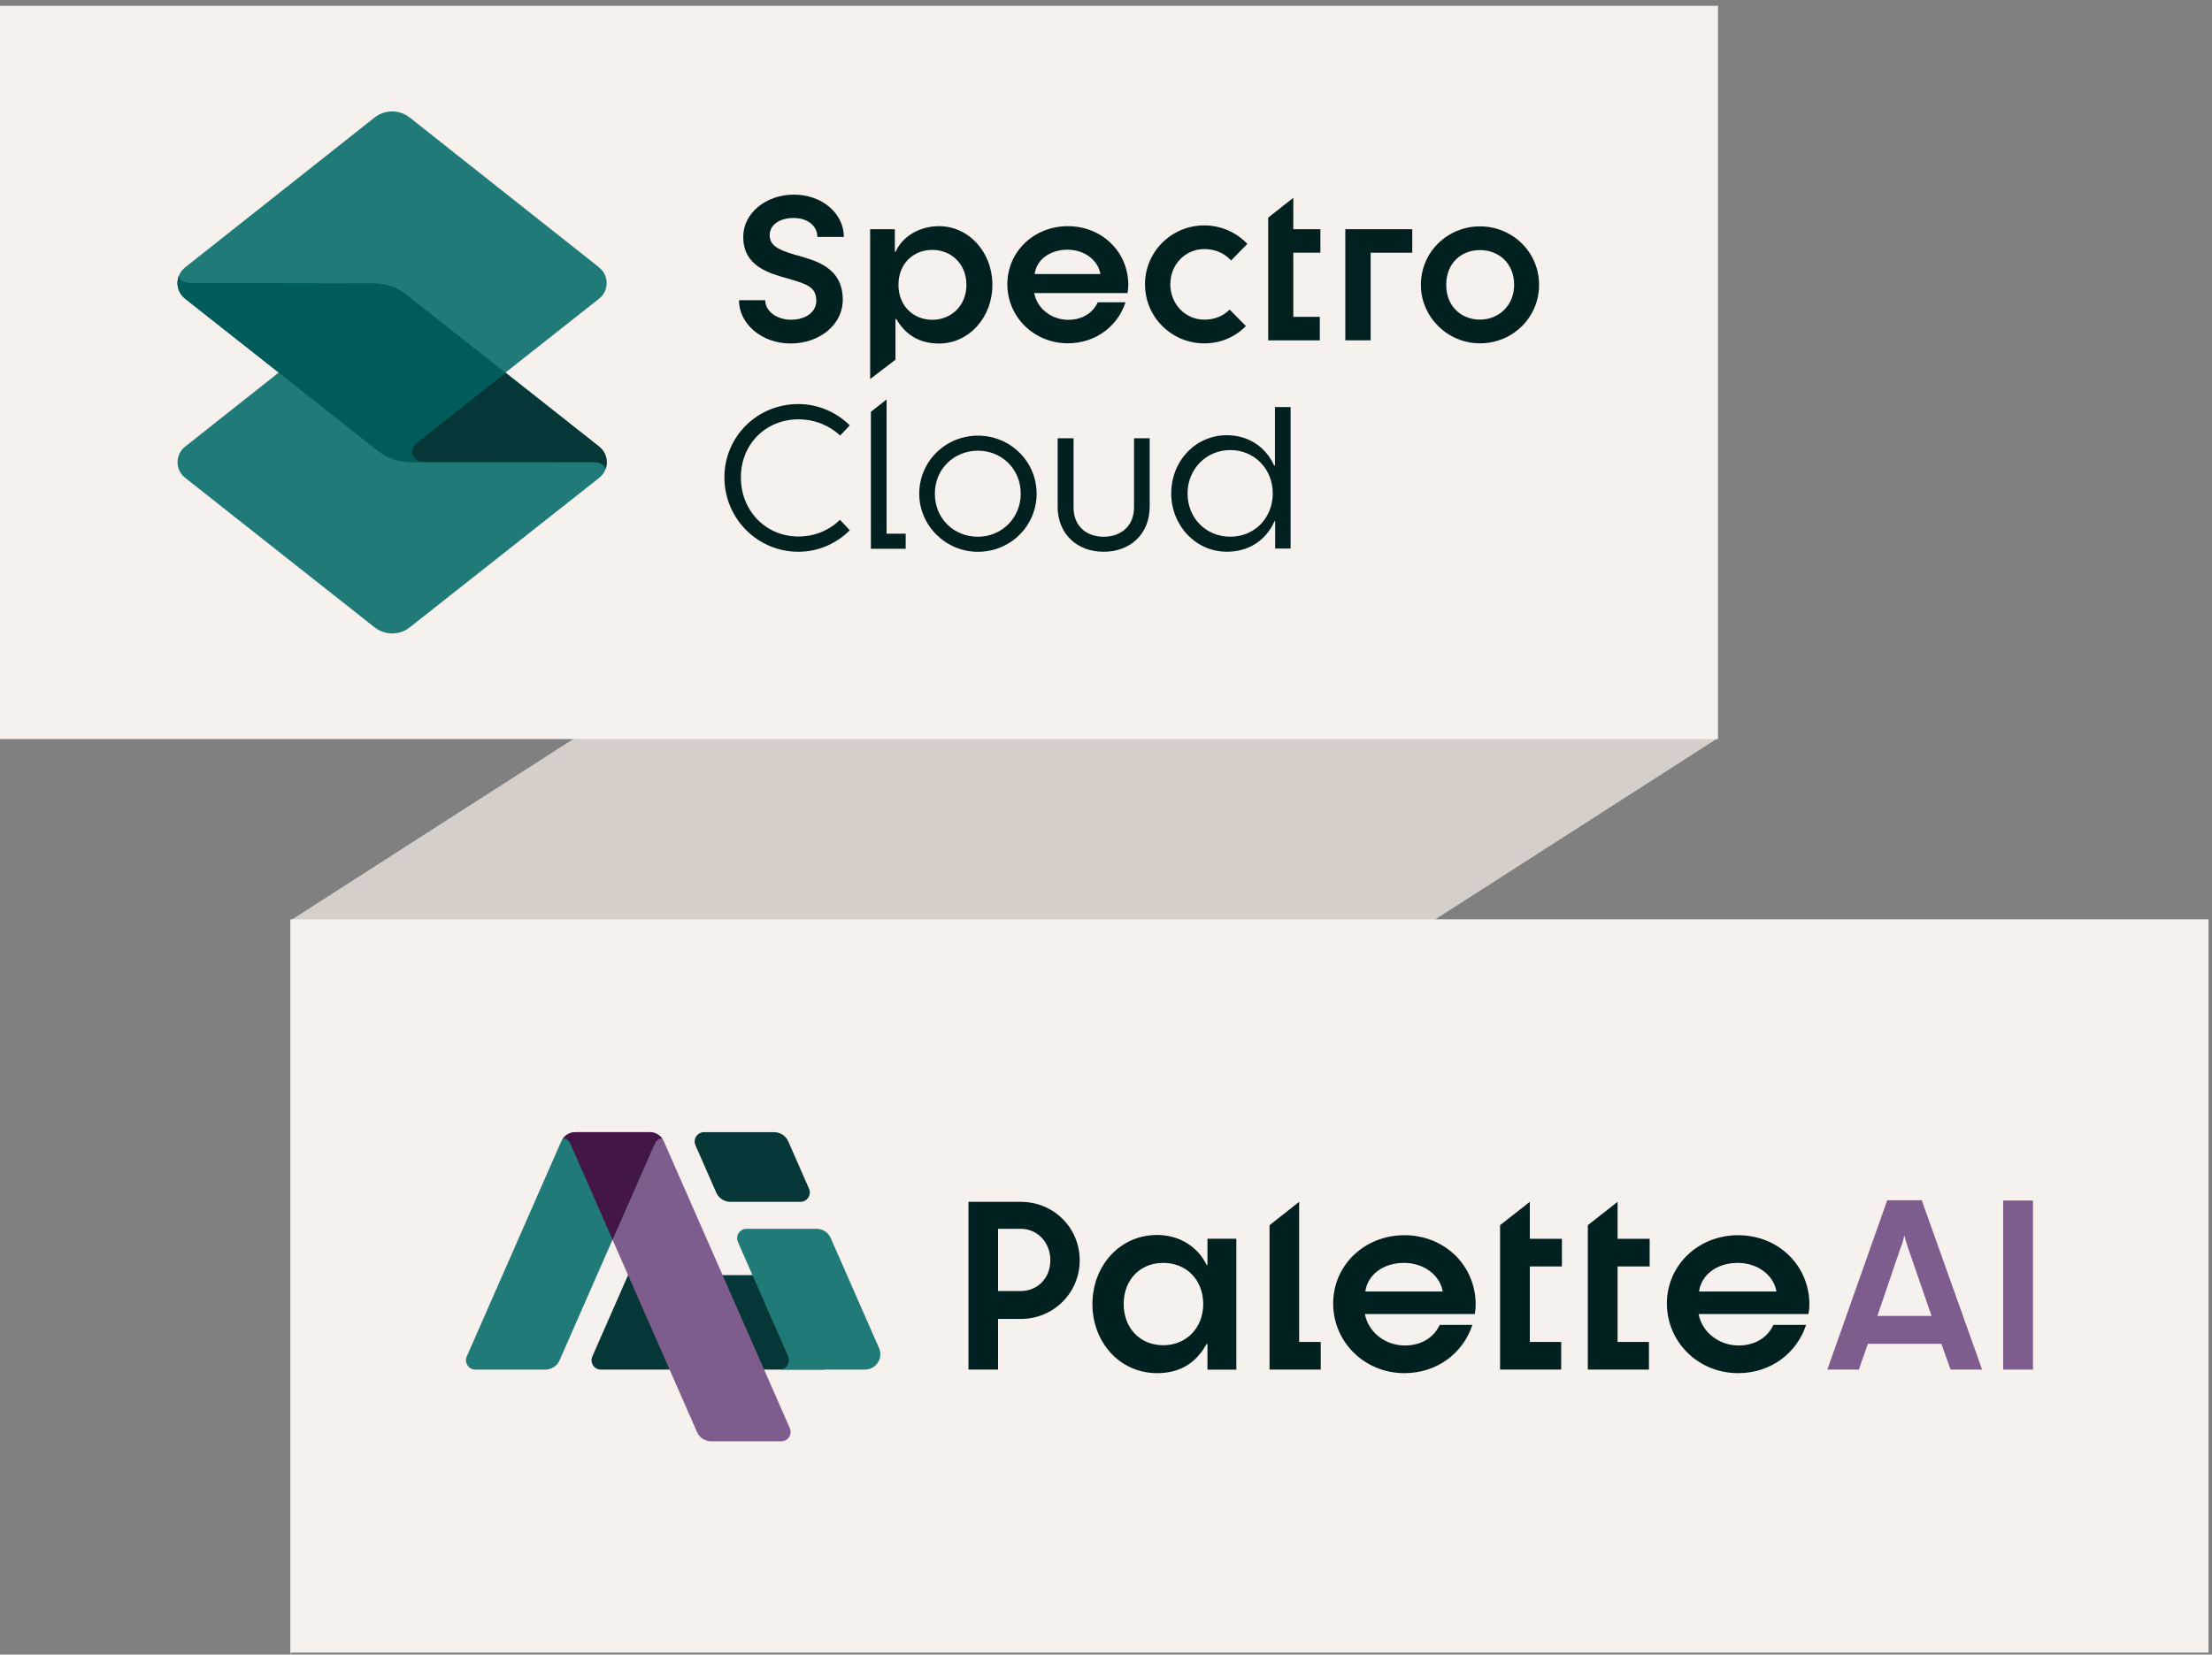 <svg width="282" height="211" viewBox="0 0 282 211" fill="none" xmlns="http://www.w3.org/2000/svg">
<rect x="0" y="0" width="282" height="211" fill="#808080" stroke="none"/>
<path d="M37.029 117.379L218.915 0.684V94.184L37.029 210.879V117.379Z" fill="#D6CFC9"/>
<rect y="0.746" width="219.02" height="93.5" fill="#F7F1ED"/>
<rect x="37.029" y="117.237" width="244.528" height="93.5" fill="#F7F1ED"/>
<path d="M94.209 38.282H97.558C97.558 39.719 99.086 40.772 100.828 40.772C102.844 40.772 104.067 39.694 104.067 38.381C104.067 36.659 103.004 36.25 100.473 35.531C98.132 34.862 94.753 34.014 94.753 30.19C94.753 27.21 97.613 24.819 101.207 24.819C104.801 24.819 107.581 27.21 107.581 30.215H104.202C104.202 28.777 102.924 27.799 101.177 27.799C99.3 27.799 98.127 28.747 98.127 29.956C98.127 31.163 98.891 31.777 101.367 32.496C103.848 33.19 107.442 34.014 107.442 38.227C107.442 41.411 104.472 43.802 100.798 43.802C97.124 43.802 94.209 41.311 94.209 38.282Z" fill="#012121"/>
<path d="M110.931 29.227H114.08V32.097H114.185C115.059 30.125 117.26 28.842 119.696 28.842C123.54 28.842 126.515 32.172 126.515 36.325C126.515 40.478 123.54 43.807 119.696 43.807C117.365 43.807 115.493 42.809 114.265 40.682H114.16V45.869L110.931 48.34V29.227ZM123.205 36.325C123.205 33.609 121.233 31.867 118.847 31.867C116.461 31.867 114.54 33.609 114.54 36.325C114.54 39.04 116.486 40.782 118.847 40.782C121.208 40.782 123.205 39.04 123.205 36.325Z" fill="#012121"/>
<path d="M128.421 36.25C128.421 32.097 131.806 28.842 136.133 28.842C140.461 28.842 143.845 32.097 143.845 36.35C143.845 36.579 143.82 36.989 143.741 37.373H131.851C132.21 39.32 134.027 40.782 136.183 40.782C137.875 40.782 139.283 39.989 139.952 38.551H143.491C142.493 41.601 139.672 43.777 136.133 43.777C131.801 43.777 128.421 40.393 128.421 36.245V36.25ZM140.286 34.942C140.002 33.25 138.34 31.842 136.083 31.842C133.827 31.842 132.135 33.15 131.905 34.942H140.286Z" fill="#012121"/>
<path d="M145.972 36.25C145.972 32.097 149.356 28.742 153.534 28.742C155.686 28.742 157.662 29.666 159.02 31.099L156.944 33.225C156.15 32.326 154.972 31.762 153.534 31.762C151.123 31.762 149.202 33.709 149.202 36.25C149.202 38.791 151.123 40.762 153.534 40.762C154.892 40.762 155.97 40.273 156.764 39.479L158.84 41.581C157.483 42.964 155.611 43.787 153.534 43.787C149.356 43.787 145.972 40.428 145.972 36.255V36.25Z" fill="#012121"/>
<path d="M161.676 27.754L164.88 25.223V29.227H168.334V32.227H164.88V40.403H168.259V43.403H161.676V27.759V27.754Z" fill="#012121"/>
<path d="M171.509 29.227H180.045V32.227H174.739V43.398H171.509V29.227Z" fill="#012121"/>
<path d="M181.143 36.325C181.143 32.147 184.527 28.867 188.675 28.867C192.823 28.867 196.213 32.147 196.213 36.325C196.213 40.503 192.828 43.782 188.675 43.782C184.522 43.782 181.143 40.398 181.143 36.325ZM193.033 36.325C193.033 33.584 191.086 31.892 188.675 31.892C186.264 31.892 184.373 33.584 184.373 36.325C184.373 39.065 186.294 40.757 188.675 40.757C191.056 40.757 193.033 38.965 193.033 36.325Z" fill="#012121"/>
<path d="M117.19 62.96C117.19 58.832 120.55 55.553 124.673 55.553C128.796 55.553 132.155 58.832 132.155 62.96C132.155 67.088 128.796 70.368 124.673 70.368C120.55 70.368 117.19 67.008 117.19 62.96ZM130.128 62.96C130.128 59.755 127.668 57.474 124.668 57.474C121.668 57.474 119.182 59.755 119.182 62.96C119.182 66.165 121.643 68.446 124.668 68.446C127.693 68.446 130.128 66.065 130.128 62.96Z" fill="#012121"/>
<path d="M134.836 64.572V55.887H136.862V64.677C136.862 67.138 138.529 68.446 140.706 68.446C142.882 68.446 144.574 67.113 144.574 64.677V55.887H146.571V64.572C146.571 68.161 144.035 70.363 140.701 70.363C137.366 70.363 134.831 68.156 134.831 64.572H134.836Z" fill="#012121"/>
<path d="M149.316 62.93C149.316 58.777 152.416 55.498 156.414 55.498C159.26 55.498 161.436 57.11 162.434 59.366H162.539V51.909H164.536V69.948H162.564V66.464H162.489C161.336 69.05 159.03 70.358 156.414 70.358C152.416 70.358 149.316 66.998 149.316 62.925V62.93ZM162.26 62.93C162.26 59.805 159.928 57.395 156.854 57.395C153.779 57.395 151.398 59.805 151.398 62.93C151.398 66.055 153.729 68.441 156.854 68.441C159.978 68.441 162.26 66.005 162.26 62.93Z" fill="#012121"/>
<path d="M113.027 68.056V50.94L111.026 52.517V69.978H115.463V68.056H113.027Z" fill="#012121"/>
<path d="M101.781 68.416C97.683 68.416 94.453 65.186 94.453 60.883C94.453 56.581 97.683 53.476 101.781 53.476C103.907 53.476 105.744 54.27 107.112 55.542L108.335 54.245C106.653 52.577 104.302 51.524 101.781 51.524C96.555 51.524 92.352 55.652 92.352 60.879C92.352 66.105 96.555 70.363 101.781 70.363C104.317 70.363 106.653 69.309 108.34 67.622L107.082 66.289C105.749 67.597 103.902 68.416 101.776 68.416H101.781Z" fill="#012121"/>
<path d="M47.752 79.997L23.597 60.928C22.314 59.915 22.314 57.968 23.597 56.955L47.752 37.842C49.069 36.799 50.926 36.799 52.244 37.842L76.399 56.955C77.682 57.968 77.682 59.915 76.399 60.928L52.244 79.997C50.931 81.035 49.075 81.035 47.757 79.997H47.752Z" fill="#1F7A78"/>
<path d="M76.349 56.93L51.805 37.578C50.632 36.649 49.179 36.145 47.682 36.145L24.531 36.105C23.517 36.105 23.008 35.92 22.788 35.227C22.674 35.541 22.634 35.84 22.634 36.07C22.634 36.534 22.749 37.408 23.632 38.112L48.176 57.484C49.354 58.413 50.806 58.917 52.304 58.922L75.515 58.942C76.484 58.952 76.983 59.142 77.192 59.815C77.307 59.501 77.347 59.201 77.347 58.972C77.347 58.502 77.232 57.629 76.349 56.93Z" fill="#043736"/>
<path d="M76.389 34.104L52.239 14.991C50.921 13.947 49.064 13.947 47.747 14.991L23.592 34.104C22.309 35.117 22.309 37.064 23.592 38.077L47.557 56.995C47.582 57.03 47.617 57.06 47.662 57.1C49.014 58.188 49.708 58.453 50.612 58.702C51.52 58.952 52.299 58.922 52.618 58.922H53.826C53.018 58.812 52.668 58.323 52.554 57.929C52.404 57.419 52.653 56.875 53.128 56.441L76.379 38.087C77.662 37.074 77.662 35.127 76.379 34.114L76.389 34.104Z" fill="#1F7A78"/>
<path d="M53.138 56.431L64.424 47.521L51.805 37.568C50.632 36.639 49.179 36.135 47.682 36.135L24.531 36.095C23.517 36.095 23.003 35.906 22.788 35.212C22.624 35.686 22.614 36.04 22.659 36.41C22.704 36.789 22.868 37.233 23.118 37.573C23.253 37.752 23.422 37.932 23.637 38.102L47.562 56.99C47.562 56.99 48.131 57.479 48.66 57.824C49.274 58.218 49.938 58.518 50.642 58.697C50.652 58.697 50.662 58.702 50.677 58.707C51.206 58.842 51.755 58.912 52.309 58.912H53.836C53.028 58.807 52.678 58.313 52.564 57.919C52.414 57.409 52.663 56.865 53.138 56.431Z" fill="#005B5B"/>
<path d="M123.468 153.259H130.135C134.301 153.259 137.649 156.547 137.649 160.714C137.649 164.88 134.298 168.196 130.135 168.196H127.239V174.654H123.468V153.259ZM130.135 164.635C132.217 164.635 133.906 163.036 133.906 160.714C133.906 158.391 132.217 156.701 130.135 156.701H127.239V164.638H130.135V164.635Z" fill="#012121"/>
<path d="M139.27 166.296C139.27 161.406 142.771 157.485 147.508 157.485C150.464 157.485 152.759 159.083 153.815 161.287H153.934V157.967H157.615V174.657H153.934V171.397H153.815C152.367 174.024 150.195 175.108 147.508 175.108C142.771 175.108 139.27 171.187 139.27 166.296ZM153.395 166.296C153.395 163.278 151.314 161.046 148.295 161.046C145.276 161.046 143.254 163.278 143.254 166.296C143.254 169.315 145.307 171.547 148.295 171.547C151.282 171.547 153.395 169.284 153.395 166.296Z" fill="#012121"/>
<path d="M169.959 166.237C169.959 161.347 173.944 157.516 179.044 157.516C184.144 157.516 188.128 161.35 188.128 166.359C188.128 166.632 188.097 167.115 188.009 167.566H174.006C174.429 169.861 176.57 171.579 179.106 171.579C181.097 171.579 182.758 170.645 183.542 168.952H187.708C186.533 172.544 183.213 175.108 179.047 175.108C173.947 175.108 169.962 171.124 169.962 166.237H169.959ZM183.931 164.698C183.599 162.707 181.636 161.046 178.981 161.046C176.326 161.046 174.332 162.585 174.063 164.698H183.931Z" fill="#012121"/>
<path d="M161.853 156.237L165.624 153.259V171.124H168.376V174.654H161.85V156.234L161.853 156.237Z" fill="#012121"/>
<path d="M212.504 166.237C212.504 161.347 216.489 157.516 221.589 157.516C226.689 157.516 230.673 161.35 230.673 166.359C230.673 166.632 230.642 167.115 230.554 167.566H216.551C216.974 169.861 219.115 171.579 221.652 171.579C223.642 171.579 225.304 170.645 226.087 168.952H230.253C229.078 172.544 225.758 175.108 221.592 175.108C216.492 175.108 212.507 171.124 212.507 166.237H212.504ZM226.476 164.698C226.144 162.707 224.181 161.046 221.526 161.046C218.871 161.046 216.877 162.585 216.608 164.698H226.476Z" fill="#012121"/>
<path d="M191.238 156.237L195.031 153.259V157.971H199.122V161.5H195.031V171.124H199.031V174.654H191.238V156.234V156.237Z" fill="#012121"/>
<path d="M202.426 156.237L206.219 153.259V157.971H210.31V161.5H206.219V171.124H210.219V174.654H202.426V156.234V156.237Z" fill="#012121"/>
<path d="M240.589 153.065H244.999L252.692 174.654H248.679L247.495 171.369H238.128L236.971 174.654H232.959L240.592 153.065H240.589ZM246.247 167.814L243.266 159.177C243.084 158.629 242.93 158.174 242.808 157.626H242.749C242.658 158.143 242.504 158.66 242.291 159.146L239.341 167.811H246.244L246.247 167.814Z" fill="#7E5C8E"/>
<path d="M255.378 153.096H259.178V174.654H255.378V153.096Z" fill="#7E5C8E"/>
<path d="M80.07 162.604L75.515 172.98C75.167 173.77 75.747 174.654 76.609 174.654H105.157V162.604H80.073H80.07Z" fill="#043736"/>
<path d="M82.825 144.375H73.336C72.737 144.375 72.336 144.989 72.578 145.538L88.86 182.616C89.176 183.334 89.885 183.798 90.668 183.798H99.599C100.461 183.798 101.038 182.914 100.693 182.124L84.634 145.557C84.317 144.839 83.609 144.375 82.825 144.375Z" fill="#7E5C8E"/>
<path d="M73.355 144.375H82.844C83.443 144.375 83.844 144.989 83.603 145.538L71.336 173.472C71.02 174.19 70.311 174.654 69.528 174.654H60.6C59.738 174.654 59.161 173.77 59.506 172.98L71.546 145.557C71.863 144.839 72.571 144.375 73.355 144.375Z" fill="#1F7A78"/>
<path d="M98.687 144.375H89.756C88.894 144.375 88.317 145.259 88.662 146.049L91.308 152.077C91.624 152.795 92.333 153.259 93.117 153.259H102.048C102.91 153.259 103.486 152.375 103.142 151.585L100.496 145.557C100.179 144.839 99.471 144.375 98.687 144.375Z" fill="#043736"/>
<path d="M82.85 144.375C82.832 144.375 82.813 144.375 82.794 144.381C82.778 144.381 82.766 144.375 82.75 144.375H73.433C73.433 144.375 73.405 144.378 73.393 144.381C73.374 144.381 73.358 144.375 73.34 144.375C72.672 144.375 72.079 144.726 71.734 145.224C71.734 145.224 72.305 144.905 72.807 146.055L78.095 158.096L83.346 146.124C83.358 146.102 83.371 146.08 83.38 146.052C83.882 144.902 84.452 145.221 84.452 145.221C84.107 144.723 83.515 144.372 82.847 144.372L82.85 144.375Z" fill="#441647"/>
<path d="M112.066 171.908L105.907 157.88C105.593 157.162 104.881 156.698 104.098 156.698H95.167C94.305 156.698 93.728 157.582 94.073 158.372L100.383 172.745L100.496 173.049C100.775 173.798 100.248 174.604 99.452 174.651H110.273C111.687 174.651 112.634 173.199 112.066 171.905V171.908Z" fill="#1F7A78"/>
</svg>
